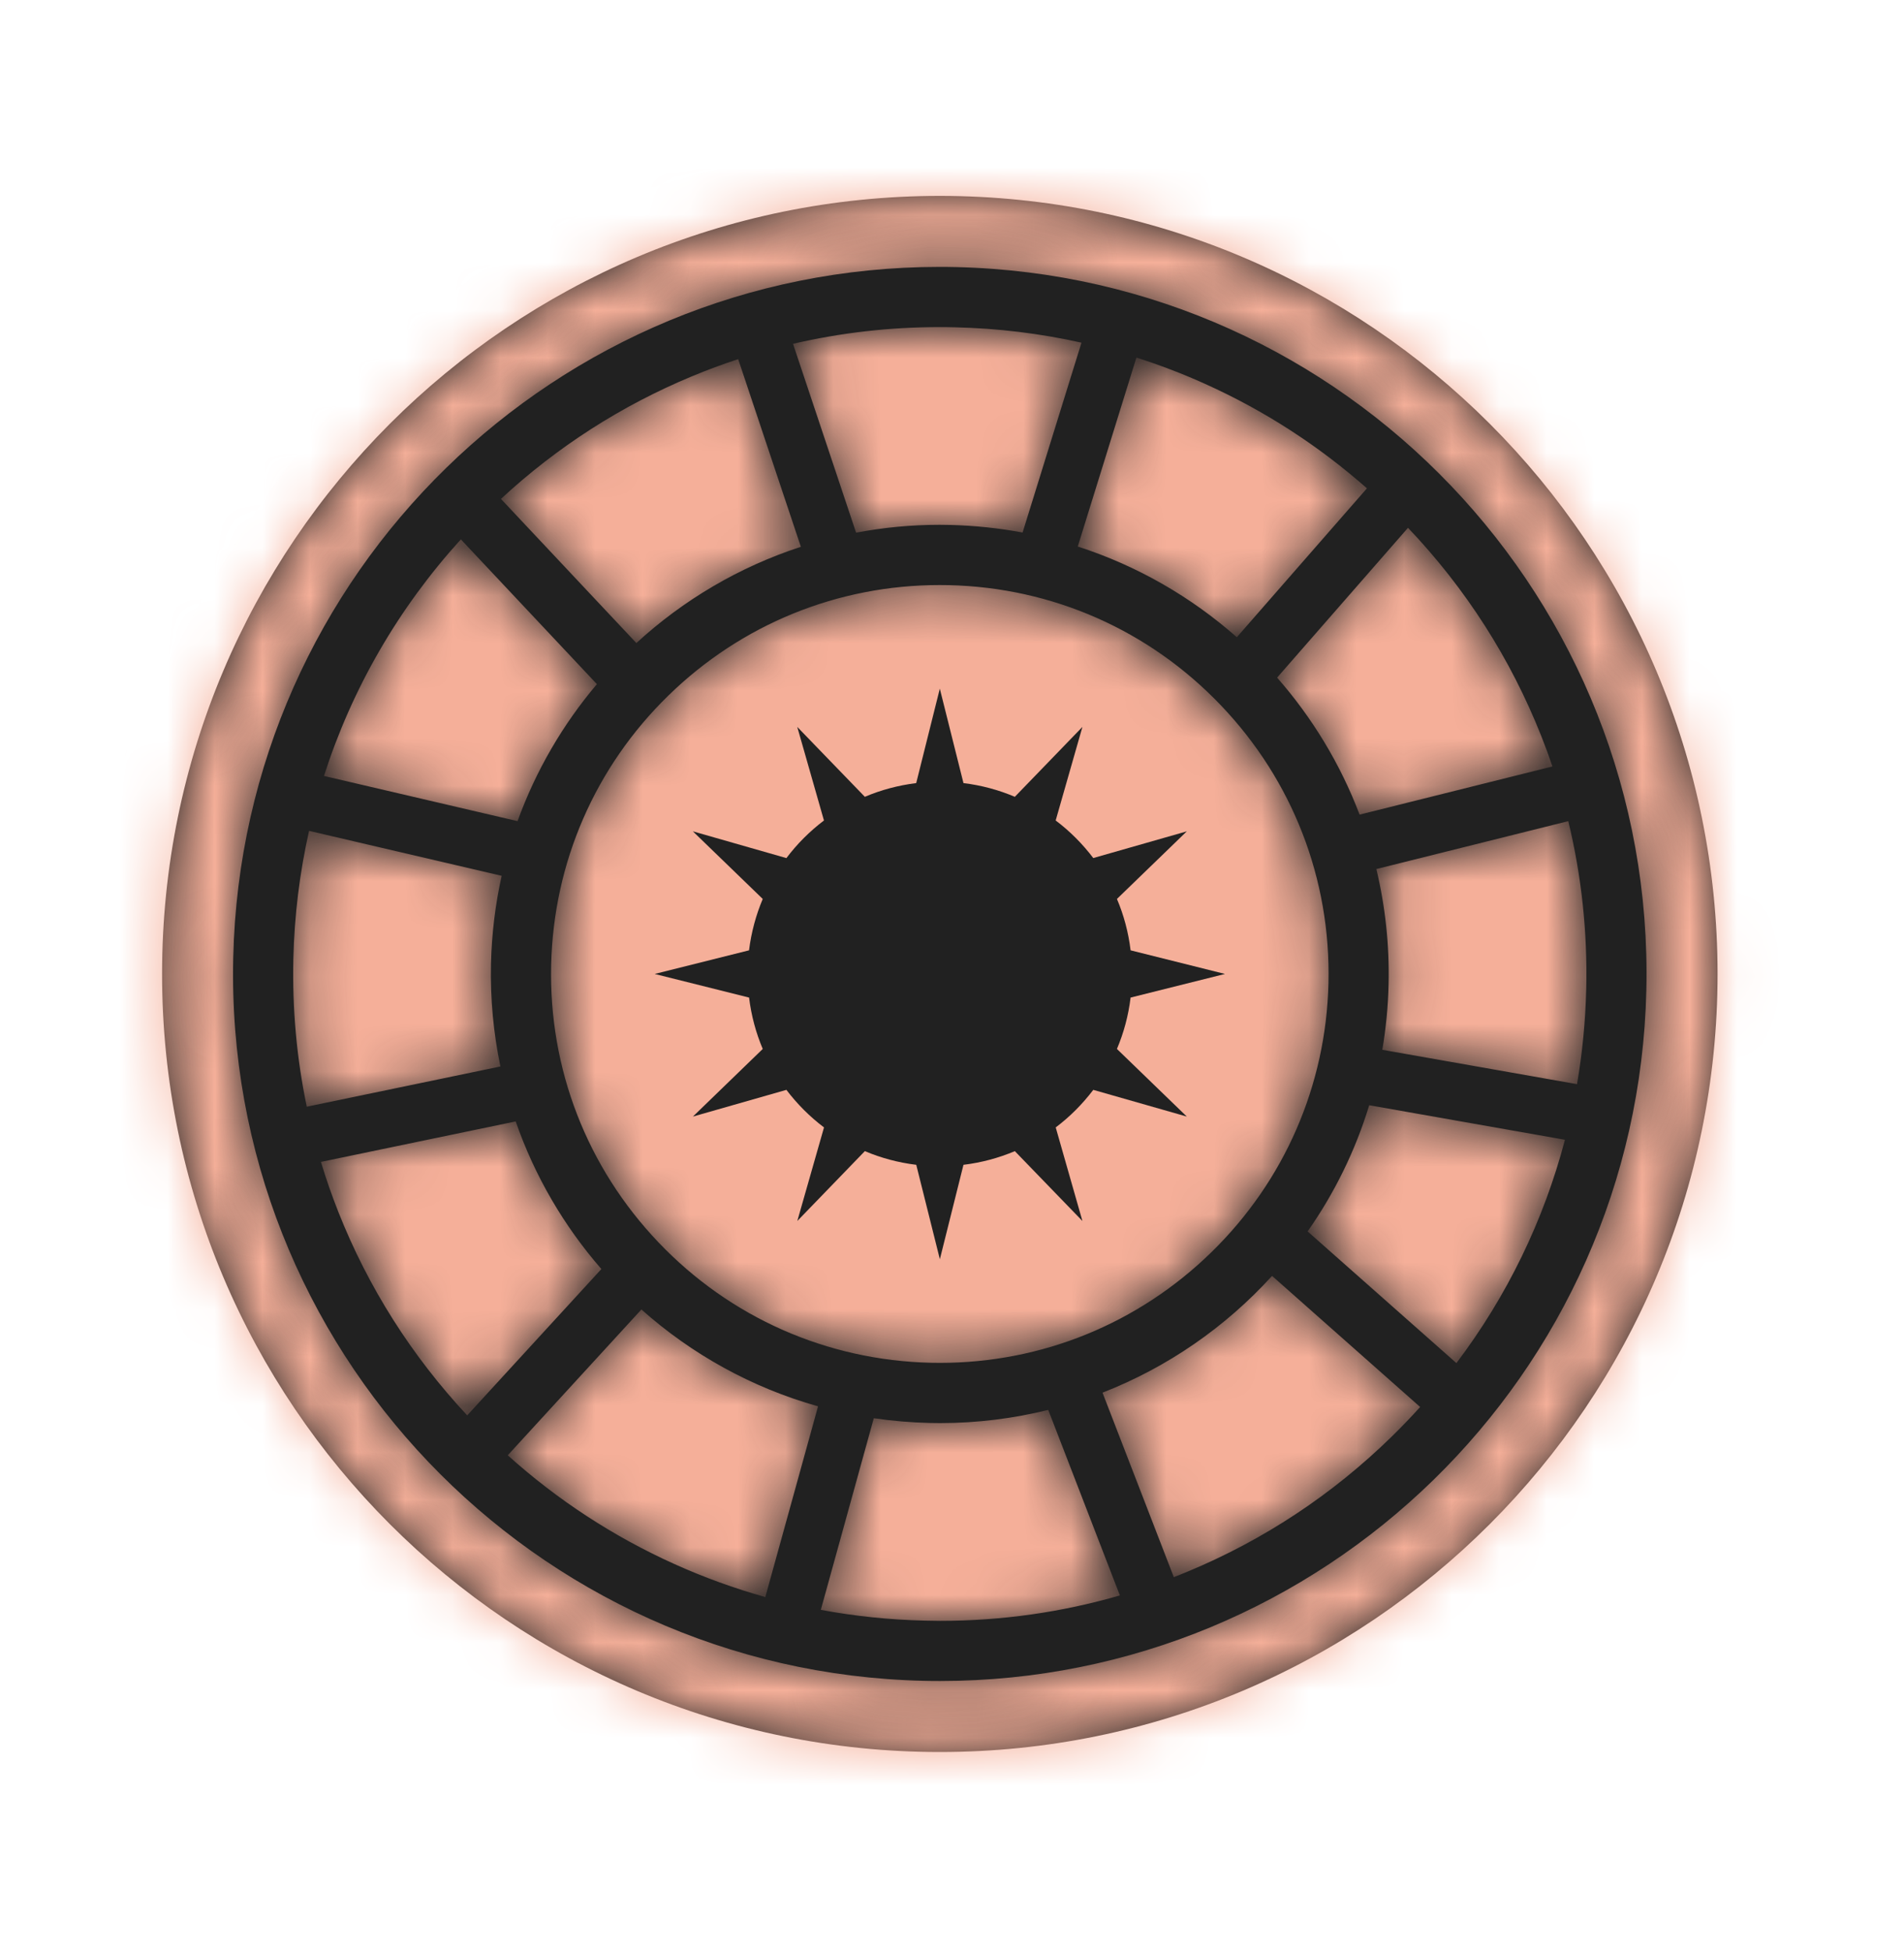 <svg width="40" height="41" viewBox="0 0 40 41" fill="none" xmlns="http://www.w3.org/2000/svg">
<g id="Tools/Astrology General">
<g id="Group">
<g id="Group_2">
<g id="Group_3">
<path id="Vector" d="M19.744 36.792C28.768 36.792 36.083 29.477 36.083 20.453C36.083 11.429 28.768 4.114 19.744 4.114C10.72 4.114 3.405 11.429 3.405 20.453C3.405 29.477 10.72 36.792 19.744 36.792Z" fill="#212121"/>
<g id="Clip path group">
<mask id="mask0_1_1208" style="mask-type:luminance" maskUnits="userSpaceOnUse" x="3" y="4" width="34" height="33">
<g id="XMLID_00000147216398239714517330000003320327891439805338_">
<path id="Vector_2" d="M19.746 36.793C28.77 36.793 36.085 29.477 36.085 20.453C36.085 11.429 28.77 4.114 19.746 4.114C10.722 4.114 3.407 11.429 3.407 20.453C3.407 29.477 10.722 36.793 19.746 36.793Z" fill="white"/>
</g>
</mask>
<g mask="url(#mask0_1_1208)">
<g id="Group_4">
<path id="Vector_3" opacity="0.38" d="M36.806 25.445C58.864 23.892 76.096 13.404 75.294 2.018C74.493 -9.368 55.962 -17.339 33.905 -15.787C11.847 -14.235 -5.385 -3.746 -4.583 7.64C-3.782 19.025 14.749 26.997 36.806 25.445Z" fill="#F5AF99"/>
<path id="Vector_4" opacity="0.47" d="M16.623 37.587C28.323 18.825 29.956 -1.282 20.271 -7.321C10.586 -13.36 -6.749 -3.046 -18.449 15.717C-30.149 34.48 -31.783 54.586 -22.098 60.625C-12.413 66.665 4.923 56.35 16.623 37.587Z" fill="#F5AF99"/>
<path id="Vector_5" d="M25.351 86.511C37.182 85.144 44.626 65.454 41.978 42.533C39.329 19.611 27.59 2.138 15.758 3.506C3.927 4.873 -3.517 24.563 -0.868 47.484C1.78 70.406 13.519 87.879 25.351 86.511Z" fill="#F5AF99"/>
<path id="Vector_6" d="M75.825 56.136C82.573 46.322 72.631 27.768 53.618 14.694C34.605 1.621 13.722 -1.022 6.974 8.792C0.225 18.606 10.168 37.16 29.18 50.234C48.193 63.307 69.076 65.95 75.825 56.136Z" fill="#F5AF99"/>
</g>
</g>
</g>
</g>
<g id="Group_5">
<path id="Vector_7" d="M20.089 5.609C19.971 5.606 19.854 5.605 19.737 5.605C11.697 5.605 5.087 12.028 4.9 20.108C4.709 28.306 11.201 35.106 19.398 35.297C19.516 35.3 19.633 35.301 19.75 35.301C27.79 35.301 34.4 28.878 34.587 20.798C34.778 12.6 28.287 5.8 20.089 5.609ZM30.597 28.625L27.471 25.86C28.032 25.06 28.473 24.168 28.765 23.21L32.877 23.935C32.431 25.63 31.66 27.219 30.597 28.625ZM19.748 28.62C19.684 28.62 19.618 28.619 19.554 28.618C17.373 28.567 15.342 27.67 13.836 26.092C12.33 24.514 11.528 22.444 11.579 20.263C11.629 18.116 12.502 16.107 14.04 14.608C15.575 13.11 17.599 12.286 19.74 12.286C19.804 12.286 19.869 12.286 19.934 12.288C22.114 12.338 24.145 13.235 25.651 14.814C27.157 16.392 27.959 18.462 27.909 20.643C27.859 22.79 26.985 24.799 25.448 26.298C23.913 27.796 21.889 28.62 19.748 28.62ZM6.163 20.137C6.184 19.222 6.296 18.323 6.493 17.448L10.539 18.392C10.407 18.986 10.33 19.602 10.315 20.234C10.298 20.976 10.367 21.7 10.513 22.396L6.445 23.241C6.233 22.228 6.139 21.191 6.163 20.137ZM29.04 22.046C29.116 21.599 29.161 21.14 29.172 20.673C29.191 19.838 29.101 19.026 28.915 18.25L32.947 17.244C33.225 18.39 33.352 19.569 33.324 20.769C33.308 21.445 33.243 22.112 33.131 22.767L29.04 22.046ZM32.38 15.458C32.464 15.669 32.542 15.882 32.614 16.096L28.563 17.107C28.159 16.043 27.568 15.071 26.83 14.23L29.58 11.084C30.793 12.358 31.735 13.83 32.38 15.458ZM28.717 10.255L25.984 13.382C25.025 12.536 23.892 11.88 22.642 11.477L23.874 7.509C24.364 7.665 24.847 7.849 25.32 8.063C26.562 8.622 27.7 9.358 28.717 10.255ZM19.737 6.869C19.844 6.869 19.952 6.87 20.059 6.873C20.964 6.894 21.853 7.002 22.72 7.196L21.483 11.183C20.989 11.091 20.481 11.037 19.963 11.024C19.888 11.022 19.814 11.021 19.739 11.021C19.14 11.021 18.554 11.078 17.985 11.186L16.66 7.22C17.662 6.987 18.691 6.869 19.737 6.869ZM15.508 7.542L16.825 11.483C15.528 11.905 14.353 12.601 13.369 13.504L10.524 10.477C11.705 9.384 13.054 8.518 14.538 7.902C14.857 7.769 15.181 7.649 15.508 7.542ZM9.682 11.327L12.54 14.367C11.826 15.21 11.257 16.182 10.873 17.244L6.806 16.295C7.393 14.464 8.366 12.774 9.682 11.327ZM7.107 25.448C6.97 25.102 6.849 24.753 6.742 24.4L10.834 23.55C11.233 24.699 11.849 25.749 12.634 26.65L9.815 29.723C8.646 28.471 7.735 27.035 7.107 25.448ZM10.667 30.561L13.475 27.499C14.526 28.435 15.79 29.141 17.186 29.533L16.078 33.538C15.427 33.356 14.789 33.125 14.166 32.844C12.884 32.266 11.71 31.499 10.667 30.561ZM19.428 34.033C18.688 34.016 17.959 33.94 17.244 33.807L18.357 29.783C18.739 29.839 19.128 29.872 19.524 29.882C19.599 29.884 19.673 29.885 19.748 29.885C20.531 29.885 21.293 29.788 22.022 29.608L23.527 33.504C22.306 33.858 21.041 34.038 19.75 34.038C19.643 34.037 19.535 34.036 19.428 34.033ZM29.231 30.175C27.987 31.389 26.546 32.341 24.949 33.004C24.853 33.044 24.757 33.083 24.66 33.12L23.162 29.246C24.532 28.712 25.749 27.866 26.724 26.794L29.835 29.547C29.641 29.761 29.44 29.971 29.231 30.175Z" fill="#212121"/>
<g id="Clip path group_2">
<mask id="mask1_1_1208" style="mask-type:luminance" maskUnits="userSpaceOnUse" x="4" y="5" width="31" height="31">
<g id="XMLID_00000000909032934942677910000010284454864552285065_">
<path id="Vector_8" d="M20.087 5.609C19.969 5.607 19.852 5.605 19.735 5.605C11.695 5.605 5.085 12.028 4.898 20.108C4.707 28.307 11.199 35.107 19.397 35.297C19.514 35.3 19.631 35.302 19.748 35.302C27.788 35.302 34.398 28.879 34.586 20.798C34.776 12.6 28.285 5.8 20.087 5.609ZM30.595 28.626L27.47 25.861C28.03 25.061 28.471 24.169 28.763 23.211L32.876 23.936C32.429 25.63 31.658 27.219 30.595 28.626ZM19.746 28.62C19.682 28.62 19.616 28.619 19.552 28.618C17.371 28.568 15.341 27.671 13.835 26.092C12.328 24.514 11.527 22.445 11.577 20.263C11.627 18.116 12.501 16.108 14.038 14.608C15.573 13.111 17.597 12.286 19.738 12.286C19.802 12.286 19.868 12.287 19.932 12.288C22.113 12.339 24.143 13.236 25.649 14.814C27.155 16.392 27.957 18.462 27.907 20.643C27.857 22.791 26.983 24.799 25.446 26.298C23.911 27.796 21.887 28.62 19.746 28.62ZM6.161 20.138C6.182 19.223 6.294 18.323 6.491 17.449L10.537 18.393C10.405 18.987 10.328 19.602 10.313 20.234C10.296 20.976 10.365 21.7 10.511 22.396L6.444 23.241C6.232 22.229 6.137 21.191 6.161 20.138ZM29.038 22.047C29.114 21.599 29.159 21.14 29.17 20.673C29.189 19.838 29.099 19.026 28.913 18.25L32.945 17.245C33.223 18.39 33.35 19.57 33.322 20.769C33.306 21.445 33.242 22.113 33.129 22.767L29.038 22.047ZM32.378 15.459C32.462 15.67 32.54 15.882 32.612 16.096L28.561 17.107C28.157 16.044 27.567 15.071 26.828 14.231L29.578 11.085C30.791 12.358 31.734 13.83 32.378 15.459ZM28.715 10.255L25.982 13.383C25.023 12.536 23.89 11.88 22.641 11.477L23.872 7.509C24.363 7.666 24.845 7.85 25.318 8.063C26.56 8.622 27.699 9.358 28.715 10.255ZM19.735 6.869C19.842 6.869 19.951 6.871 20.057 6.873C20.962 6.894 21.851 7.002 22.718 7.196L21.481 11.183C20.988 11.091 20.48 11.037 19.961 11.025C19.886 11.023 19.812 11.022 19.738 11.022C19.138 11.022 18.552 11.079 17.983 11.186L16.658 7.22C17.66 6.988 18.689 6.869 19.735 6.869ZM15.506 7.542L16.823 11.483C15.526 11.905 14.351 12.601 13.367 13.504L10.522 10.478C11.703 9.385 13.052 8.519 14.536 7.902C14.855 7.77 15.179 7.65 15.506 7.542ZM9.681 11.328L12.538 14.367C11.824 15.21 11.255 16.182 10.871 17.244L6.805 16.295C7.391 14.465 8.364 12.775 9.681 11.328ZM7.105 25.448C6.968 25.103 6.847 24.753 6.74 24.4L10.832 23.55C11.232 24.7 11.847 25.75 12.632 26.65L9.813 29.723C8.644 28.472 7.733 27.035 7.105 25.448ZM10.665 30.561L13.473 27.5C14.525 28.436 15.788 29.141 17.184 29.533L16.076 33.538C15.425 33.356 14.787 33.125 14.165 32.845C12.882 32.266 11.709 31.5 10.665 30.561ZM19.426 34.034C18.686 34.017 17.958 33.94 17.242 33.808L18.355 29.783C18.737 29.839 19.127 29.873 19.523 29.882C19.598 29.884 19.672 29.885 19.746 29.885C20.529 29.885 21.291 29.788 22.02 29.608L23.525 33.504C22.304 33.859 21.04 34.038 19.748 34.038C19.642 34.038 19.533 34.036 19.426 34.034ZM29.229 30.176C27.985 31.389 26.545 32.341 24.947 33.005C24.851 33.045 24.755 33.083 24.658 33.121L23.16 29.246C24.531 28.712 25.747 27.867 26.722 26.795L29.833 29.547C29.639 29.761 29.438 29.972 29.229 30.176Z" fill="white"/>
</g>
</mask>
<g mask="url(#mask1_1_1208)">
<g id="Group_6">
<path id="Vector_9" d="M-5.816 3.87C23.803 1.785 46.941 -12.298 45.865 -27.587C44.789 -42.875 19.906 -53.579 -9.712 -51.495C-39.331 -49.41 -62.469 -35.327 -61.393 -20.038C-60.317 -4.75 -35.434 5.954 -5.816 3.87Z" fill="#212121"/>
<path id="Vector_10" d="M-21.201 85.869C-5.314 84.033 4.682 57.594 1.125 26.816C-2.432 -3.962 -18.194 -27.425 -34.081 -25.589C-49.969 -23.753 -59.965 2.686 -56.408 33.465C-52.851 64.243 -37.088 87.705 -21.201 85.869Z" fill="#212121"/>
<path id="Vector_11" d="M46.575 45.082C55.636 31.904 42.286 6.99 16.756 -10.565C-8.773 -28.119 -36.815 -31.668 -45.877 -18.489C-54.938 -5.311 -41.588 19.603 -16.058 37.157C9.471 54.712 37.513 58.26 46.575 45.082Z" fill="#212121"/>
</g>
</g>
</g>
</g>
<g id="Group_7">
<path id="Vector_12" d="M22.968 22.887L24.933 23.448L23.465 22.028C23.608 21.69 23.706 21.328 23.752 20.949L25.735 20.453L23.752 19.957C23.706 19.578 23.609 19.216 23.465 18.878L24.933 17.458L22.968 18.019C22.742 17.721 22.477 17.455 22.178 17.23L22.74 15.265L21.32 16.733C20.981 16.589 20.619 16.491 20.241 16.445L19.744 14.462L19.248 16.445C18.87 16.492 18.508 16.589 18.169 16.733L16.749 15.265L17.31 17.23C17.012 17.456 16.746 17.721 16.521 18.02L14.556 17.458L16.024 18.878C15.881 19.217 15.783 19.579 15.736 19.957L13.754 20.453L15.737 20.949C15.783 21.328 15.881 21.69 16.024 22.028L14.557 23.448L16.521 22.887C16.747 23.185 17.013 23.451 17.311 23.676L16.75 25.641L18.169 24.174C18.508 24.317 18.87 24.415 19.249 24.461L19.745 26.444L20.241 24.461C20.619 24.415 20.982 24.317 21.32 24.174L22.74 25.641L22.179 23.676C22.477 23.451 22.742 23.185 22.968 22.887Z" fill="#212121"/>
</g>
</g>
</g>
</g>
</svg>
